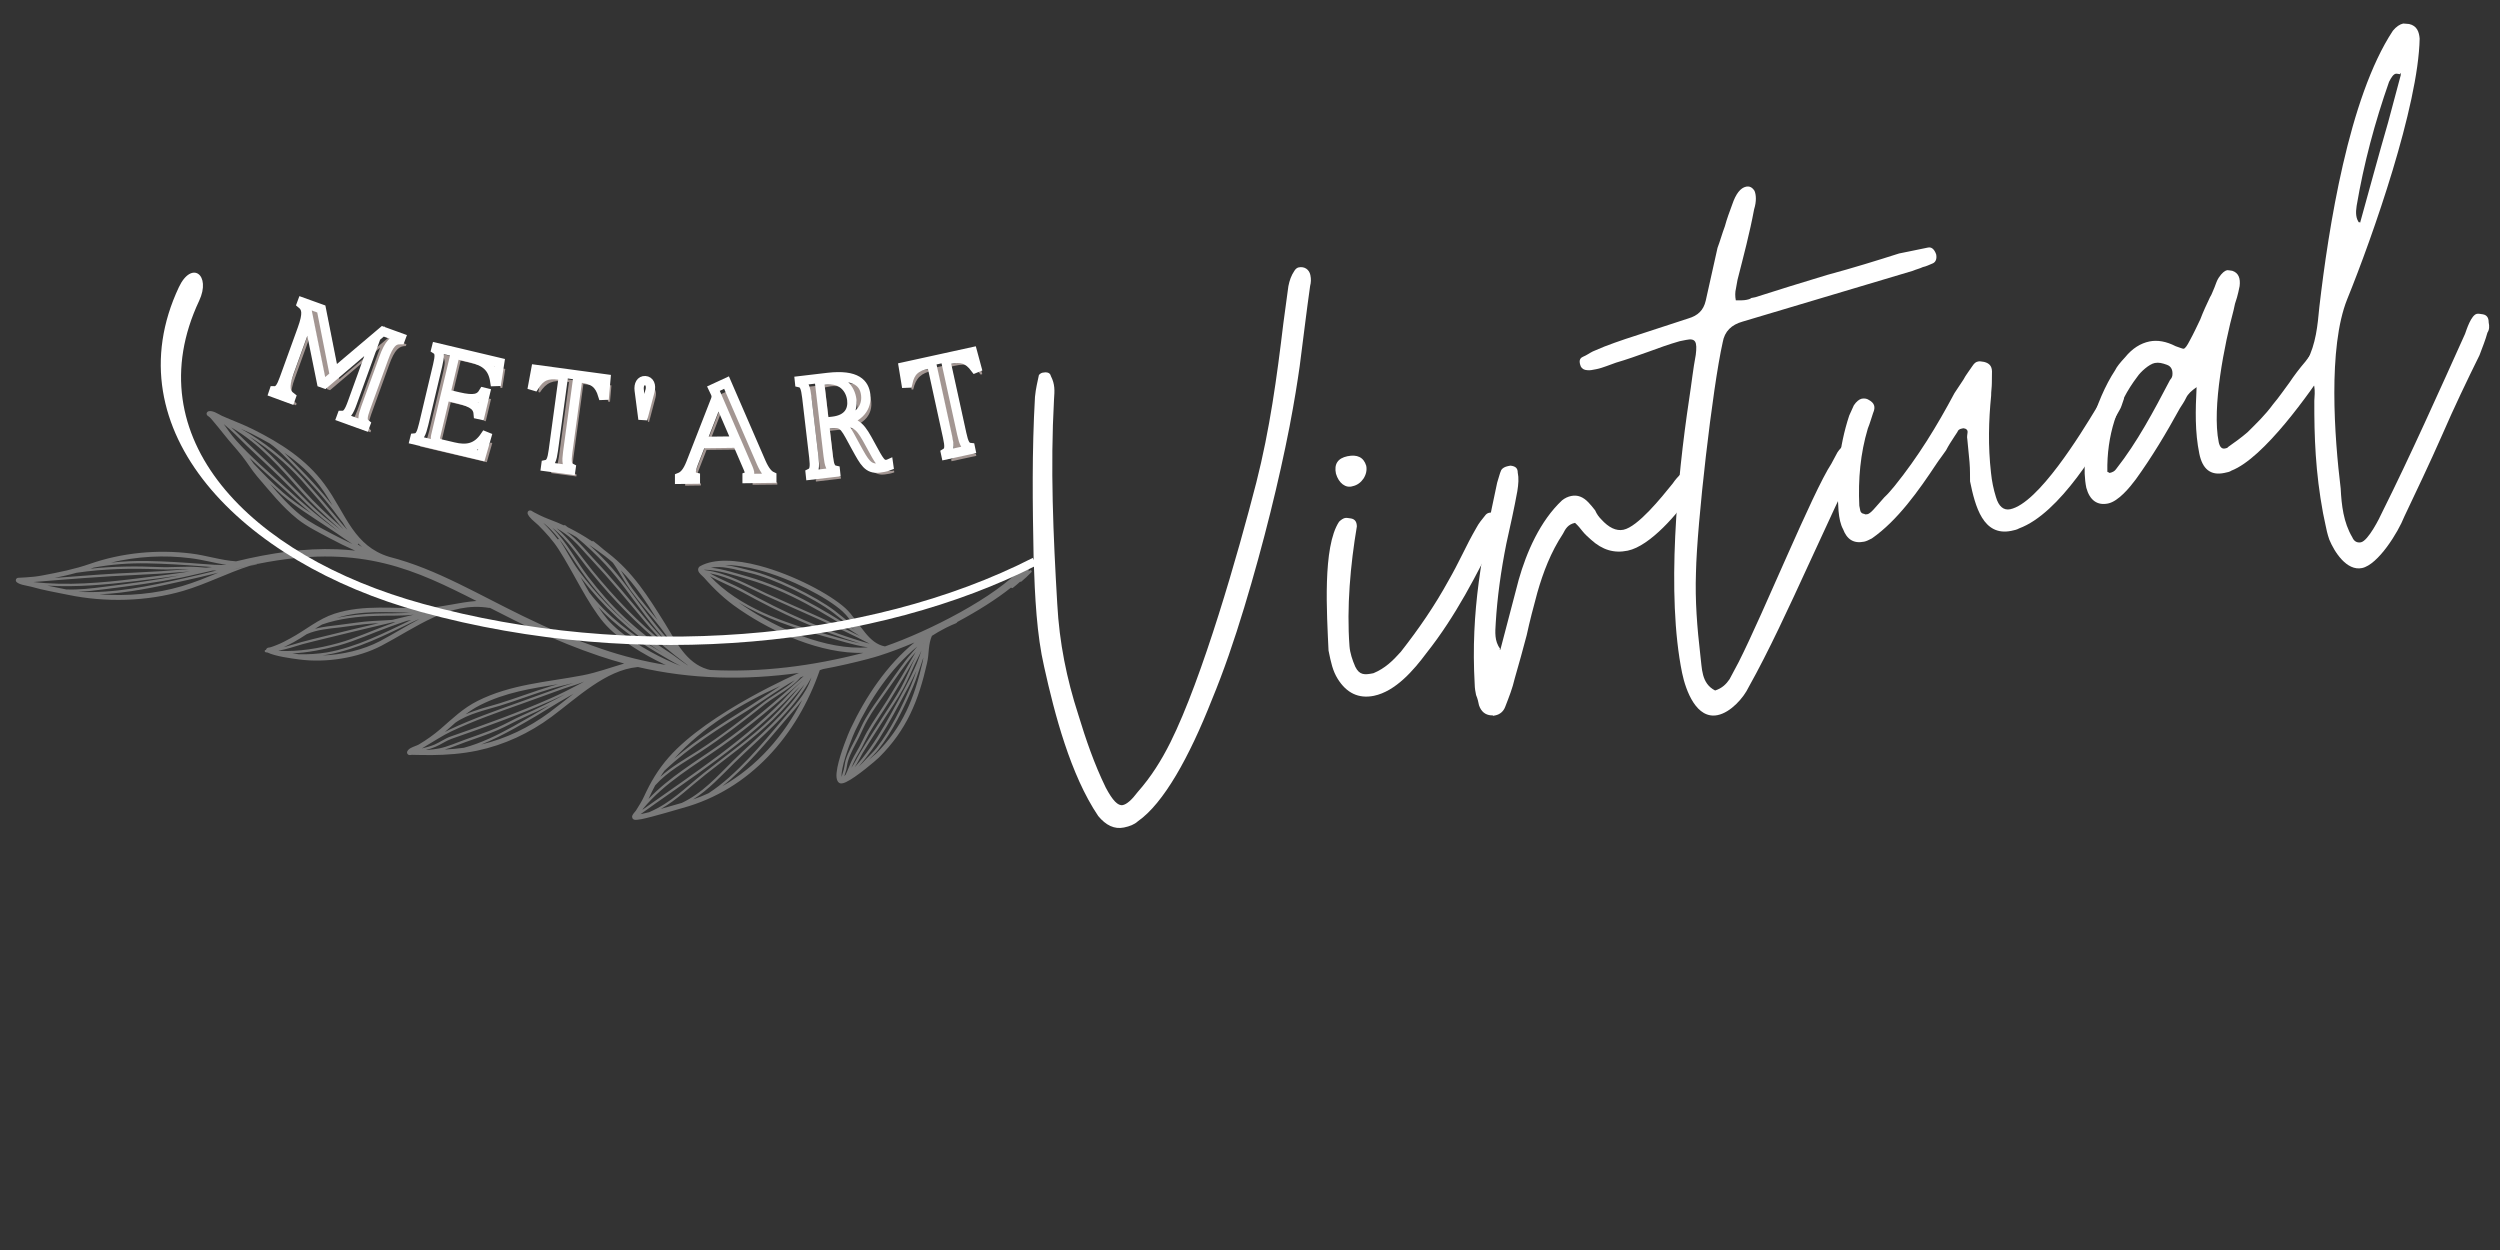 <svg xmlns="http://www.w3.org/2000/svg" xmlns:xlink="http://www.w3.org/1999/xlink" width="200" zoomAndPan="magnify" viewBox="0 0 150 75" height="100" preserveAspectRatio="xMidYMid meet" version="1.0"><rect x="0" y="0" width="150" height="75" fill="#333333" stroke="none"/><defs><filter x="0%" y="0%" width="100%" height="100%" id="8ea1ae0dc6"><feColorMatrix values="0 0 0 0 1 0 0 0 0 1 0 0 0 0 1 0 0 0 1 0" color-interpolation-filters="sRGB"/></filter><g/><mask id="6fd1171918"><g filter="url(#8ea1ae0dc6)"><rect x="-15" width="180" fill="#000000" y="-7.5" height="90" fill-opacity="0.349"/></g></mask><clipPath id="560bf022a6"><path d="M 0 5 L 62 5 L 62 31 L 0 31 Z M 0 5 " clip-rule="nonzero"/></clipPath><clipPath id="fb077b86aa"><path d="M 2.742 33.789 L 0.023 6.926 L 60.465 0.809 L 63.184 27.672 Z M 2.742 33.789 " clip-rule="nonzero"/></clipPath><clipPath id="156487d428"><path d="M 2.742 33.789 L 0.023 6.926 L 60.465 0.809 L 63.184 27.672 Z M 2.742 33.789 " clip-rule="nonzero"/></clipPath><clipPath id="067cfa3250"><rect x="0" width="64" y="0" height="35"/></clipPath><clipPath id="ed76332bef"><path d="M 9 16 L 62.199 16 L 62.199 39 L 9 39 Z M 9 16 " clip-rule="nonzero"/></clipPath></defs><g mask="url(#6fd1171918)"><g transform="matrix(1, 0, 0, 1, 0, 19)"><g clip-path="url(#067cfa3250)"><g clip-path="url(#560bf022a6)"><g clip-path="url(#fb077b86aa)"><g clip-path="url(#156487d428)"><path fill="#ffffff" d="M 15.453 14.82 C 15.438 14.852 15.406 14.871 15.367 14.879 C 15.246 14.906 15.121 14.926 15 14.945 C 13.645 15.379 12.367 16.047 11.004 16.449 C 8.82 17.094 6.309 17.152 4.09 16.691 C 3.348 16.539 2.605 16.414 1.871 16.203 C 1.754 16.172 1.543 16.137 1.359 16.09 C 1.207 16.051 1.074 15.996 1 15.926 C 0.949 15.883 0.953 15.84 0.949 15.809 C 0.949 15.762 0.969 15.73 1.008 15.699 C 1.023 15.688 1.047 15.672 1.086 15.668 C 1.109 15.668 1.145 15.668 1.168 15.664 C 1.305 15.656 1.438 15.648 1.574 15.641 C 1.902 15.625 2.238 15.586 2.562 15.523 C 3.508 15.344 4.484 15.152 5.395 14.832 C 7.324 14.16 9.441 13.961 11.469 14.211 C 12.402 14.328 13.262 14.621 14.16 14.68 L 14.168 14.68 C 15.188 14.43 16.223 14.23 17.27 14.094 C 18.254 13.973 19.242 13.918 20.238 13.957 C 20.598 13.969 20.953 14 21.312 14.039 C 20.781 13.805 20.266 13.555 19.773 13.289 C 19.129 12.941 18.43 12.609 17.855 12.148 C 16.914 11.395 16.203 10.484 15.426 9.582 C 15.098 9.195 14.836 8.754 14.523 8.359 C 14.18 7.922 13.789 7.512 13.445 7.07 C 13.234 6.797 13.012 6.539 12.793 6.273 C 12.727 6.191 12.664 6.117 12.59 6.043 C 12.559 6.016 12.492 5.977 12.461 5.949 C 12.43 5.918 12.41 5.887 12.402 5.867 C 12.387 5.82 12.395 5.781 12.418 5.746 C 12.438 5.719 12.469 5.684 12.531 5.672 C 12.633 5.648 12.762 5.68 12.898 5.734 C 13.051 5.801 13.219 5.902 13.32 5.953 C 13.941 6.227 14.582 6.461 15.188 6.762 C 16.82 7.578 18.363 8.555 19.465 10.051 C 20.129 10.941 20.562 11.906 21.141 12.727 C 21.664 13.465 22.301 14.086 23.34 14.406 C 24.805 14.781 26.141 15.352 27.508 16.016 C 29.965 17.207 32.52 18.723 36.129 19.945 C 37.398 20.379 38.676 20.691 39.953 20.898 C 39.914 20.883 39.875 20.863 39.836 20.848 C 38.66 20.297 37.078 19.359 36.23 18.363 C 35.234 17.184 34.383 15.297 33.523 13.969 C 33.176 13.43 32.758 12.973 32.309 12.52 C 32.211 12.422 32.047 12.297 31.91 12.164 C 31.801 12.062 31.715 11.949 31.668 11.848 C 31.641 11.777 31.66 11.734 31.672 11.703 C 31.695 11.66 31.734 11.629 31.805 11.625 C 31.828 11.625 31.859 11.633 31.895 11.648 C 31.934 11.672 32.004 11.727 32.047 11.742 C 32.16 11.801 32.27 11.859 32.383 11.914 C 32.723 12.082 33.082 12.203 33.43 12.348 C 33.566 12.402 33.703 12.465 33.832 12.523 C 33.859 12.504 33.895 12.5 33.922 12.523 C 33.969 12.562 34.016 12.594 34.062 12.633 C 34.574 12.887 35.051 13.164 35.523 13.48 C 35.551 13.461 35.586 13.457 35.613 13.48 C 35.828 13.645 36.043 13.812 36.242 13.992 C 36.316 14.051 36.398 14.113 36.477 14.176 C 37.988 15.34 38.898 16.809 39.891 18.398 C 40.234 18.949 40.551 19.547 40.953 20.062 C 41.34 20.555 41.801 20.961 42.445 21.156 C 42.504 21.172 42.562 21.188 42.617 21.199 C 45.676 21.355 48.75 20.965 51.801 20.172 C 49.266 20.246 46.387 18.941 44.434 17.609 C 44.391 17.582 44.352 17.555 44.309 17.523 C 43.527 16.992 42.859 16.363 42.238 15.652 C 42.195 15.609 42.113 15.539 42.043 15.465 C 41.984 15.402 41.926 15.336 41.906 15.273 C 41.883 15.215 41.879 15.164 41.895 15.113 C 41.91 15.062 41.941 15.008 42.012 14.969 C 42.855 14.5 44.18 14.578 45.566 14.945 C 47.613 15.488 49.793 16.648 50.723 17.492 C 51.152 17.883 51.5 18.469 51.906 18.957 C 52.234 19.359 52.602 19.695 53.098 19.785 C 55.742 18.871 59.773 16.812 61.352 15.023 C 61.43 14.934 61.562 14.926 61.652 15.004 C 61.727 15.066 61.746 15.164 61.711 15.25 C 61.723 15.258 61.723 15.273 61.73 15.285 C 61.746 15.266 61.762 15.254 61.773 15.234 C 61.805 15.207 61.848 15.207 61.879 15.23 C 61.91 15.262 61.906 15.305 61.883 15.332 C 61.695 15.535 61.492 15.715 61.281 15.895 C 61.262 15.91 61.23 15.914 61.207 15.902 C 61.066 16.027 60.922 16.156 60.773 16.27 C 60.746 16.297 60.695 16.289 60.676 16.258 C 60.676 16.254 60.672 16.254 60.668 16.25 C 59.785 16.957 58.637 17.676 57.441 18.316 C 57.426 18.352 57.398 18.379 57.359 18.395 C 57.172 18.473 56.988 18.551 56.812 18.641 C 56.766 18.668 56.715 18.688 56.668 18.715 C 56.41 18.848 56.16 18.992 55.914 19.152 C 55.809 19.391 55.762 19.656 55.734 19.922 C 55.707 20.215 55.688 20.512 55.621 20.793 C 55.113 23.031 54.41 24.789 52.742 26.445 C 52.551 26.633 51.352 27.652 50.766 27.922 C 50.637 27.984 50.523 28.012 50.453 28.004 C 50.387 28 50.34 27.973 50.305 27.934 C 50.242 27.867 50.207 27.77 50.191 27.633 C 50.176 27.484 50.199 27.281 50.242 27.051 C 50.406 26.207 50.906 24.996 51.031 24.73 C 51.949 22.789 53.207 20.902 54.879 19.539 L 54.871 19.547 C 54.488 19.711 54.102 19.867 53.711 20.012 C 53.391 20.129 53.062 20.246 52.738 20.348 C 52.633 20.383 52.527 20.414 52.414 20.445 C 52.363 20.461 52.309 20.473 52.25 20.488 C 52.188 20.508 52.125 20.523 52.059 20.543 C 51.859 20.594 51.656 20.648 51.461 20.695 C 50.996 20.809 50.531 20.914 50.062 21.012 C 49.832 21.055 49.602 21.102 49.379 21.145 C 49.316 21.168 49.25 21.191 49.184 21.211 C 49.184 21.223 49.18 21.23 49.176 21.242 C 47.836 25.105 45 28.379 40.953 29.48 C 40.719 29.543 39.215 30 38.496 30.148 C 38.281 30.191 38.133 30.199 38.07 30.184 C 37.992 30.164 37.953 30.121 37.938 30.066 C 37.922 30.027 37.918 29.977 37.945 29.922 C 37.965 29.883 37.996 29.828 38.039 29.777 C 38.082 29.723 38.137 29.668 38.16 29.629 C 38.324 29.355 38.5 29.102 38.629 28.816 C 39.039 27.918 39.477 27.18 40.129 26.434 C 42.52 23.719 47.941 21.375 47.941 21.375 C 44.711 21.824 41.473 21.766 38.27 21.02 C 38.262 21.023 38.262 21.023 38.258 21.023 C 37.293 21.113 36.395 21.574 35.543 22.148 C 34.676 22.734 33.859 23.438 33.102 24 C 31.766 24.992 30.258 25.695 28.629 26.039 C 27.723 26.227 26.812 26.297 25.883 26.305 C 25.605 26.305 25.336 26.301 25.055 26.297 C 24.941 26.297 24.828 26.293 24.711 26.289 C 24.707 26.289 24.629 26.301 24.594 26.305 C 24.551 26.305 24.523 26.297 24.5 26.281 C 24.465 26.262 24.441 26.234 24.434 26.203 C 24.418 26.172 24.414 26.129 24.438 26.078 C 24.469 26.016 24.535 25.945 24.633 25.887 C 24.789 25.801 25.027 25.73 25.125 25.672 C 25.57 25.41 26.027 25.086 26.422 24.746 C 27.152 24.113 27.773 23.5 28.648 23.059 C 30.656 22.051 32.789 21.934 34.957 21.52 C 35.812 21.355 36.617 21.055 37.453 20.812 C 36.949 20.676 36.449 20.523 35.949 20.355 C 33.336 19.473 31.27 18.434 29.398 17.473 C 29.383 17.473 29.359 17.477 29.344 17.473 C 28.145 17.277 27.051 17.574 26.008 18.047 C 24.941 18.531 23.926 19.199 22.906 19.734 C 21.465 20.492 19.539 20.781 17.941 20.566 C 17.457 20.504 16.508 20.375 16.055 20.152 C 16.016 20.145 15.98 20.141 15.945 20.137 C 15.906 20.129 15.879 20.094 15.883 20.055 C 15.887 20.016 15.922 19.992 15.961 19.992 C 15.965 19.961 15.984 19.93 16.012 19.902 C 16.027 19.887 16.051 19.871 16.094 19.859 C 16.133 19.852 16.207 19.848 16.246 19.832 C 16.355 19.801 16.461 19.754 16.566 19.715 C 16.879 19.598 17.164 19.441 17.457 19.281 C 18.344 18.801 19.098 18.137 20.074 17.82 C 21.855 17.25 23.633 17.535 25.453 17.48 C 26.516 17.449 27.535 17.133 28.59 17.059 C 28.148 16.836 27.711 16.613 27.281 16.406 C 23.629 14.629 20.203 13.555 13.812 15.215 Z M 55.395 19.617 C 55.395 19.617 55.402 19.625 55.402 19.625 C 55.406 19.613 55.402 19.605 55.41 19.594 Z M 52.117 26.598 C 52.328 26.422 52.492 26.273 52.559 26.219 C 54.18 24.605 54.859 22.891 55.359 20.711 C 55.379 20.629 55.391 20.543 55.402 20.453 C 55.363 20.586 55.316 20.723 55.27 20.852 C 55.113 21.312 54.969 21.77 54.777 22.219 C 54.223 23.508 53.574 24.852 52.707 25.965 C 52.527 26.195 52.316 26.395 52.117 26.598 Z M 51.273 27.043 C 51.605 26.688 51.902 26.301 52.18 25.91 C 52.828 25 53.355 24.027 53.887 23.043 C 54.395 22.094 54.969 21.078 55.289 20.023 C 55.168 20.32 55 20.609 54.871 20.891 C 54.648 21.375 54.441 21.863 54.184 22.332 C 53.848 22.941 53.445 23.527 53.074 24.109 C 52.633 24.812 52.168 25.504 51.742 26.215 C 51.59 26.484 51.449 26.781 51.273 27.043 Z M 55.043 19.785 C 53.426 21.121 52.211 22.949 51.312 24.844 C 51.191 25.098 50.707 26.277 50.547 27.094 C 50.504 27.289 50.484 27.465 50.5 27.594 C 50.5 27.605 50.5 27.613 50.5 27.625 C 50.527 27.465 50.594 27.312 50.633 27.152 C 50.676 26.973 50.688 26.781 50.742 26.602 C 50.891 26.109 51.176 25.648 51.402 25.188 C 51.578 24.832 51.727 24.465 51.922 24.125 C 52.25 23.551 52.648 23.016 53.027 22.473 C 53.449 21.871 53.863 21.258 54.309 20.668 C 54.543 20.359 54.801 20.082 55.043 19.785 Z M 50.66 27.57 C 50.688 27.543 50.719 27.504 50.742 27.477 C 50.879 27.195 50.977 26.898 51.113 26.621 C 51.246 26.34 51.418 26.078 51.562 25.805 C 51.723 25.504 51.859 25.195 52.027 24.898 C 52.398 24.254 52.836 23.641 53.23 23.012 C 53.82 22.062 54.391 21.094 54.945 20.121 C 54.77 20.328 54.59 20.535 54.426 20.754 C 53.984 21.34 53.574 21.949 53.148 22.551 C 52.773 23.09 52.375 23.617 52.055 24.191 C 51.859 24.531 51.711 24.898 51.539 25.246 C 51.312 25.699 51.035 26.156 50.887 26.641 C 50.832 26.816 50.82 27 50.777 27.18 C 50.746 27.312 50.695 27.441 50.66 27.57 Z M 51.074 27.078 C 51.281 26.793 51.438 26.445 51.621 26.141 C 52.047 25.43 52.512 24.738 52.953 24.035 C 53.324 23.449 53.727 22.875 54.059 22.266 C 54.309 21.801 54.516 21.316 54.734 20.836 C 54.801 20.688 54.879 20.543 54.949 20.395 C 54.434 21.305 53.898 22.207 53.352 23.09 C 52.965 23.719 52.531 24.328 52.16 24.98 C 51.992 25.273 51.855 25.578 51.695 25.879 C 51.551 26.148 51.379 26.406 51.25 26.688 C 51.188 26.812 51.129 26.949 51.074 27.078 Z M 51.5 27.016 C 51.656 26.867 51.809 26.719 51.949 26.562 C 52.168 26.332 52.402 26.121 52.594 25.875 C 53.449 24.773 54.094 23.438 54.645 22.16 C 54.777 21.852 54.887 21.535 54.996 21.223 C 54.699 21.875 54.348 22.512 54.023 23.113 C 53.492 24.102 52.953 25.078 52.305 25.996 C 52.055 26.344 51.789 26.691 51.5 27.016 Z M 42.586 15.395 C 43.23 15.773 43.977 16.047 44.609 16.398 C 47.008 17.73 49.535 18.883 52.184 19.625 C 50.172 18.574 48.039 17.695 45.977 16.754 C 44.844 16.234 43.801 15.629 42.586 15.395 Z M 44.301 17.129 C 44.359 17.172 44.426 17.219 44.488 17.262 C 44.531 17.289 44.57 17.32 44.613 17.348 C 46.59 18.699 49.543 20.027 52.082 19.844 C 51.176 19.703 50.301 19.406 49.41 19.168 C 47.703 18.695 45.863 18.098 44.301 17.129 Z M 42.25 15.18 C 42.262 15.188 42.266 15.195 42.277 15.203 C 43.652 15.383 44.785 16.055 46.035 16.629 C 47.879 17.473 49.781 18.262 51.602 19.172 C 49.504 17.809 47.27 16.449 44.871 15.758 C 44.008 15.5 43.156 15.207 42.25 15.18 Z M 42.594 15.566 C 44.355 17.445 47.035 18.367 49.453 19.023 C 50.18 19.219 50.895 19.457 51.629 19.613 C 49.152 18.867 46.789 17.773 44.535 16.527 C 43.922 16.188 43.215 15.922 42.594 15.566 Z M 43.496 14.902 C 44.016 14.961 44.555 15.117 45.008 15.227 C 46.387 15.535 48.941 16.77 50.098 17.656 C 50.516 17.98 50.918 18.316 51.332 18.637 C 51.082 18.289 50.832 17.938 50.547 17.68 C 49.637 16.859 47.5 15.727 45.504 15.195 C 44.797 15.012 44.105 14.898 43.496 14.902 Z M 42.652 15.062 C 43.422 15.148 44.164 15.398 44.918 15.613 C 47.18 16.27 49.305 17.508 51.297 18.797 C 50.863 18.461 50.449 18.113 50.012 17.777 C 48.871 16.898 46.348 15.68 44.98 15.375 C 44.582 15.285 44.129 15.152 43.672 15.078 C 43.32 15.016 42.969 14.996 42.652 15.062 Z M 48.805 21.441 C 48.805 21.441 48.809 21.441 48.809 21.441 L 48.812 21.422 Z M 41.582 28.969 C 41.898 28.859 42.199 28.738 42.504 28.598 C 44.18 27.523 45.805 25.539 46.93 24.207 C 47.633 23.367 48.348 22.691 48.688 21.641 C 47.594 23.699 45.723 25.148 44.086 26.75 C 43.27 27.559 42.52 28.379 41.582 28.969 Z M 39.652 29.535 C 40.23 29.375 40.773 29.211 40.902 29.176 L 40.906 29.176 C 42.133 28.598 43.008 27.609 43.98 26.648 C 45.477 25.18 47.168 23.848 48.277 22.059 C 47.672 22.785 47.055 23.52 46.383 24.176 C 45.133 25.387 43.695 26.395 42.328 27.477 C 41.34 28.258 40.625 28.984 39.652 29.535 Z M 38.914 28.934 C 40.152 27.633 41.746 26.699 43.211 25.664 C 44.988 24.41 46.613 23.02 48.223 21.566 C 48.16 21.586 48.098 21.617 48.031 21.645 C 47.883 21.82 47.699 21.992 47.492 22.152 C 46.957 22.57 46.293 22.938 45.902 23.246 C 44.625 24.262 43.359 25.246 41.996 26.137 C 41.027 26.766 40.066 27.277 39.312 28.121 C 39.176 28.375 39.047 28.637 38.922 28.91 C 38.918 28.922 38.918 28.93 38.914 28.934 Z M 38.543 29.59 C 41.656 27.371 44.867 25.309 47.473 22.492 C 47.699 22.246 47.949 22.027 48.188 21.797 C 46.617 23.207 45.027 24.555 43.297 25.785 C 41.656 26.941 39.871 27.965 38.586 29.52 C 38.57 29.543 38.559 29.566 38.543 29.59 Z M 43.34 28.172 C 45.418 26.988 47.039 25.145 48.133 22.996 C 47.809 23.441 47.426 23.848 47.043 24.305 C 46.078 25.441 44.758 27.051 43.34 28.172 Z M 38.43 29.852 C 38.523 29.828 38.637 29.809 38.762 29.777 C 38.828 29.762 38.891 29.75 38.953 29.73 C 40.273 29.16 41.059 28.309 42.242 27.371 C 43.602 26.297 45.035 25.289 46.285 24.082 C 46.891 23.496 47.445 22.844 47.992 22.191 C 47.855 22.324 47.715 22.457 47.582 22.602 C 44.824 25.57 41.391 27.707 38.113 30.078 Z M 39.617 27.613 C 40.305 26.988 41.109 26.543 41.926 26.016 C 43.289 25.129 44.551 24.145 45.82 23.137 C 46.211 22.824 46.879 22.461 47.41 22.043 C 47.508 21.969 47.598 21.895 47.684 21.816 C 46.75 22.344 45.883 22.973 44.984 23.547 C 43.188 24.676 41.406 25.781 39.871 27.238 C 39.781 27.359 39.695 27.488 39.617 27.613 Z M 40.449 26.523 C 41.824 25.348 43.355 24.398 44.895 23.422 C 45.539 23.008 46.168 22.57 46.82 22.156 C 44.445 23.227 42.145 24.633 40.449 26.523 Z M 33.141 12.664 C 33.996 13.52 34.555 14.633 35.281 15.59 C 36.625 17.371 38.258 18.922 40.137 20.133 C 40.5 20.363 40.852 20.656 41.223 20.895 C 41.246 20.906 41.262 20.918 41.285 20.926 C 41.227 20.883 41.172 20.84 41.113 20.797 C 40.684 20.477 40.273 20.141 39.859 19.801 C 38.223 18.461 36.789 16.98 35.453 15.336 C 34.73 14.453 34.062 13.379 33.141 12.664 Z M 35.895 17.418 C 36.074 17.688 36.266 17.938 36.449 18.164 C 37.273 19.125 38.805 20.039 39.953 20.574 C 40.238 20.707 40.535 20.84 40.848 20.961 C 40.344 20.715 39.863 20.414 39.387 20.137 C 38.156 19.406 36.902 18.504 35.895 17.418 Z M 35.344 13.688 C 35.727 14.031 36.098 14.398 36.445 14.773 C 37.316 15.711 38.055 16.812 38.828 17.832 C 39.312 18.465 39.801 19.078 40.348 19.66 C 40.121 19.332 39.898 19 39.652 18.684 C 39.059 17.922 38.406 17.199 37.836 16.418 C 37.449 15.887 37.16 15.293 36.77 14.758 C 36.621 14.625 36.473 14.5 36.309 14.375 C 35.988 14.133 35.664 13.898 35.344 13.688 Z M 33.996 12.906 C 34.156 13.02 34.309 13.141 34.441 13.27 C 34.852 13.645 35.211 14.086 35.59 14.492 C 36.723 15.695 37.77 16.961 38.82 18.238 C 39.234 18.738 39.668 19.203 40.129 19.652 C 39.625 19.094 39.164 18.523 38.707 17.922 C 37.934 16.906 37.199 15.816 36.332 14.879 C 35.785 14.293 35.199 13.738 34.578 13.223 C 34.395 13.109 34.199 13.004 33.996 12.906 Z M 33.398 12.691 C 34.238 13.41 34.879 14.41 35.555 15.242 C 36.887 16.875 38.309 18.355 39.945 19.684 C 39.992 19.723 40.039 19.762 40.082 19.801 C 39.602 19.336 39.145 18.852 38.711 18.324 C 37.656 17.055 36.613 15.789 35.484 14.582 C 35.105 14.184 34.75 13.742 34.344 13.371 C 34.074 13.125 33.746 12.895 33.398 12.691 Z M 34.828 15.621 C 35 15.93 35.172 16.242 35.352 16.543 C 36.43 17.969 37.961 19.117 39.457 20 C 39.559 20.062 39.656 20.121 39.762 20.188 C 39.703 20.148 39.652 20.117 39.598 20.078 C 37.793 18.91 36.145 17.344 34.828 15.621 Z M 37.246 15.215 C 37.48 15.59 37.691 15.977 37.953 16.336 C 38.422 16.988 38.957 17.594 39.461 18.215 C 38.777 17.129 38.121 16.105 37.246 15.215 Z M 32.598 12.375 C 32.91 12.691 33.203 13.016 33.465 13.363 C 33.465 13.363 33.473 13.355 33.473 13.355 C 33.508 13.336 33.551 13.344 33.57 13.379 C 33.973 14 34.289 14.656 34.73 15.25 C 35.727 16.609 36.945 17.879 38.281 18.949 C 37.117 17.98 36.07 16.879 35.16 15.668 C 34.355 14.605 33.754 13.344 32.719 12.465 C 32.684 12.438 32.641 12.41 32.598 12.375 Z M 25.312 25.906 C 25.566 25.848 25.82 25.777 26.062 25.68 C 26.398 25.535 26.691 25.312 27.039 25.191 C 29.07 24.484 31.113 23.754 33.074 22.883 C 33.668 22.621 34.242 22.324 34.816 22.023 C 34.895 21.98 34.977 21.934 35.055 21.891 C 34.66 22.07 34.227 22.172 33.824 22.316 C 32.969 22.621 32.125 22.941 31.266 23.242 C 29.855 23.742 28.418 24.246 27.062 24.891 C 26.539 25.137 26.039 25.48 25.535 25.77 C 25.453 25.82 25.383 25.863 25.312 25.906 Z M 26.691 24.922 C 26.793 24.867 26.895 24.812 26.996 24.766 C 28.359 24.125 29.797 23.621 31.215 23.113 C 32.07 22.809 32.914 22.492 33.773 22.188 C 33.977 22.113 34.195 22.051 34.406 21.98 C 33.98 22.086 33.555 22.176 33.137 22.301 C 32.086 22.613 31.059 23.016 30.008 23.34 C 29.137 23.605 28.09 23.824 27.32 24.363 C 27.109 24.547 26.906 24.73 26.691 24.922 Z M 28.867 25.672 C 30.355 25.32 31.73 24.66 32.961 23.75 C 33.426 23.402 33.906 23.016 34.406 22.629 C 34.117 22.793 33.828 22.957 33.547 23.125 C 32.656 23.676 31.762 24.211 30.84 24.719 C 30.195 25.074 29.543 25.406 28.867 25.672 Z M 25.566 25.996 L 25.652 25.996 C 25.883 25.98 26.121 25.949 26.352 25.906 C 26.883 25.797 27.355 25.574 27.859 25.395 C 28.504 25.156 29.172 24.945 29.805 24.672 C 30.336 24.438 30.836 24.148 31.367 23.91 C 32.238 23.523 33.086 23.102 33.918 22.648 C 33.656 22.777 33.398 22.898 33.133 23.016 C 31.164 23.887 29.117 24.621 27.086 25.332 C 26.746 25.453 26.453 25.676 26.117 25.812 C 25.934 25.891 25.746 25.949 25.555 25.996 Z M 27.93 23.863 C 28.586 23.574 29.316 23.398 29.961 23.203 C 31.012 22.879 32.039 22.477 33.09 22.164 C 33.223 22.125 33.355 22.09 33.492 22.051 C 31.891 22.301 30.32 22.547 28.82 23.301 C 28.492 23.465 28.203 23.656 27.93 23.863 Z M 26.684 25.973 C 27.066 25.953 27.449 25.918 27.832 25.867 C 28.863 25.59 29.824 25.117 30.773 24.594 C 31.531 24.176 32.266 23.742 33.004 23.297 C 32.484 23.559 31.961 23.809 31.426 24.047 C 30.898 24.285 30.395 24.574 29.863 24.805 C 29.227 25.082 28.562 25.297 27.914 25.531 C 27.496 25.68 27.102 25.855 26.684 25.973 Z M 19.344 20.328 C 20.543 20.289 21.797 19.992 22.805 19.465 C 23.582 19.055 24.359 18.566 25.16 18.145 C 25.035 18.191 24.914 18.242 24.801 18.297 C 23.168 19.074 21.438 19.969 19.637 20.281 C 19.539 20.297 19.438 20.312 19.344 20.328 Z M 18.898 18.727 C 19.375 18.602 19.875 18.555 20.375 18.492 C 21.043 18.414 21.715 18.293 22.387 18.258 C 22.762 18.234 23.145 18.223 23.523 18.195 C 23.961 18.094 24.402 17.988 24.836 17.879 C 24.832 17.879 24.82 17.883 24.812 17.883 C 24.066 17.965 23.32 17.926 22.574 17.953 C 21.484 17.984 20.352 18.109 19.316 18.473 C 19.176 18.555 19.035 18.641 18.898 18.727 Z M 20.207 18.078 C 20.984 17.906 21.785 17.836 22.566 17.812 C 23.254 17.789 23.941 17.816 24.629 17.758 C 23.141 17.738 21.676 17.609 20.207 18.078 Z M 17.539 20.203 C 17.688 20.227 17.82 20.242 17.941 20.258 C 18.5 20.266 19.051 20.238 19.617 20.145 C 21.383 19.836 23.07 18.969 24.672 18.199 C 24.586 18.219 24.5 18.234 24.41 18.25 C 24.062 18.363 23.719 18.492 23.371 18.613 C 22.355 18.977 21.363 19.441 20.32 19.73 C 19.414 19.973 18.477 20.16 17.539 20.203 Z M 16.719 20.047 L 16.734 20.051 C 17.926 20.113 19.133 19.906 20.281 19.59 C 21.316 19.305 22.305 18.84 23.316 18.477 C 23.453 18.43 23.59 18.379 23.727 18.328 C 23.668 18.336 23.609 18.34 23.551 18.34 C 22.172 18.668 20.797 18.988 19.426 19.332 C 19.004 19.441 18.57 19.535 18.148 19.652 C 17.676 19.793 17.199 19.953 16.707 20.043 Z M 17.023 19.832 C 17.391 19.738 17.746 19.621 18.105 19.52 C 18.531 19.398 18.961 19.305 19.391 19.195 C 20.5 18.914 21.617 18.656 22.727 18.391 C 22.613 18.398 22.504 18.402 22.391 18.41 C 21.727 18.445 21.051 18.566 20.387 18.645 C 19.707 18.723 19.016 18.777 18.402 19.051 C 18.148 19.219 17.891 19.379 17.625 19.527 C 17.426 19.629 17.23 19.734 17.023 19.832 Z M 21.465 13.656 C 21.477 13.664 21.48 13.668 21.492 13.68 C 21.551 13.715 21.617 13.754 21.672 13.789 C 21.68 13.797 21.688 13.801 21.691 13.805 C 21.703 13.809 21.715 13.812 21.719 13.82 C 21.641 13.75 21.57 13.684 21.496 13.609 C 21.492 13.617 21.488 13.629 21.484 13.641 C 21.48 13.648 21.477 13.652 21.465 13.656 Z M 16.191 10.023 C 16.762 10.699 17.34 11.348 18.039 11.914 C 18.602 12.359 19.281 12.688 19.91 13.027 C 20.312 13.238 20.73 13.445 21.152 13.645 L 21.129 13.629 C 20.816 13.426 20.512 13.215 20.207 13 C 20.008 12.871 19.809 12.73 19.609 12.602 C 18.664 11.969 17.742 11.41 16.883 10.664 C 16.656 10.457 16.422 10.242 16.191 10.023 Z M 14.434 6.719 C 15.848 7.488 17.102 8.52 18.188 9.719 C 18.855 10.465 19.516 11.238 20.16 12.008 C 20.379 12.273 20.602 12.543 20.844 12.789 C 20.746 12.652 20.656 12.512 20.57 12.367 C 20.473 12.238 20.371 12.105 20.27 11.977 C 19.508 10.93 18.637 9.961 17.727 9.043 C 17.234 8.551 16.762 8.008 16.188 7.609 C 15.82 7.398 15.438 7.199 15.059 7.004 C 14.848 6.906 14.645 6.812 14.434 6.719 Z M 14.965 7.195 C 16.191 8.125 17.219 9.305 18.258 10.469 C 18.883 11.176 19.598 11.832 20.301 12.465 C 20.406 12.562 20.508 12.66 20.617 12.766 C 20.422 12.551 20.234 12.324 20.051 12.102 C 19.41 11.328 18.75 10.555 18.082 9.809 C 17.164 8.801 16.121 7.91 14.965 7.195 Z M 13.871 6.641 C 14.223 6.957 14.551 7.293 14.895 7.621 C 15.785 8.477 16.688 9.301 17.547 10.184 C 18.145 10.789 18.754 11.414 19.402 11.961 C 19.75 12.25 20.098 12.527 20.449 12.812 C 20.363 12.734 20.281 12.656 20.195 12.578 C 19.496 11.941 18.777 11.285 18.141 10.57 C 16.852 9.105 15.562 7.613 13.871 6.641 Z M 13.422 6.441 C 13.656 6.77 13.883 7.105 14.156 7.414 C 15.062 8.43 16.105 9.312 17.105 10.23 C 18.113 11.156 19.172 12.07 20.293 12.871 L 20.312 12.887 C 19.977 12.617 19.641 12.344 19.305 12.066 C 18.652 11.516 18.039 10.887 17.438 10.281 C 16.578 9.398 15.676 8.578 14.785 7.727 C 14.344 7.293 13.906 6.836 13.422 6.441 Z M 17.062 8.168 C 17.32 8.422 17.57 8.691 17.824 8.945 C 18.57 9.699 19.293 10.488 19.949 11.324 C 19.73 10.949 19.496 10.574 19.227 10.211 C 18.621 9.387 17.879 8.73 17.062 8.168 Z M 14.969 8.465 C 15.051 8.582 15.133 8.699 15.215 8.816 C 15.773 9.41 16.383 10.031 16.98 10.551 C 17.523 11.023 18.098 11.418 18.68 11.805 C 18.109 11.332 17.555 10.836 17.008 10.332 C 16.332 9.711 15.633 9.105 14.969 8.465 Z M 6.652 14.758 C 7.375 14.68 8.105 14.648 8.836 14.66 C 9.945 14.68 11.027 14.75 12.141 14.836 C 12.621 14.875 13.105 14.914 13.59 14.895 C 12.883 14.785 12.176 14.582 11.426 14.492 C 9.855 14.293 8.215 14.379 6.652 14.758 Z M 5.965 16.66 C 7.633 16.785 9.363 16.633 10.922 16.168 C 11.668 15.949 12.383 15.652 13.102 15.359 C 12.414 15.535 11.723 15.691 11.031 15.848 C 9.34 16.227 7.672 16.586 5.965 16.66 Z M 4.703 16.508 C 4.707 16.504 4.715 16.512 4.719 16.512 C 6.863 16.613 8.91 16.172 11 15.707 C 11.664 15.559 12.324 15.402 12.988 15.234 C 12.91 15.234 12.836 15.234 12.766 15.23 C 12.141 15.363 11.516 15.527 10.898 15.652 C 9.383 15.953 7.855 16.156 6.32 16.348 C 5.734 16.422 5.219 16.488 4.703 16.508 Z M 5.43 15.121 C 6.801 14.977 8.188 14.961 9.547 15.023 C 10.285 15.059 11.098 14.969 11.84 15.02 C 12.02 15.035 12.195 15.047 12.367 15.062 C 12.484 15.051 12.602 15.039 12.723 15.023 C 12.523 15.008 12.332 14.996 12.133 14.977 C 11.02 14.891 9.938 14.82 8.836 14.801 C 7.75 14.781 6.68 14.859 5.613 15.059 C 5.57 15.074 5.531 15.082 5.496 15.098 C 5.477 15.105 5.449 15.113 5.43 15.121 Z M 2.004 15.922 C 4.031 16.156 6.117 15.969 8.121 15.723 C 9.227 15.586 10.312 15.461 11.402 15.285 C 11.34 15.293 11.277 15.293 11.215 15.301 C 10.199 15.387 9.199 15.453 8.184 15.496 C 6.332 15.57 3.871 15.77 2.004 15.922 Z M 3.27 15.676 C 4.895 15.547 6.727 15.41 8.18 15.352 C 9.191 15.309 10.191 15.242 11.199 15.156 C 11.242 15.148 11.285 15.145 11.328 15.141 C 10.734 15.141 10.109 15.188 9.535 15.16 C 7.906 15.086 6.223 15.125 4.586 15.367 C 4.16 15.488 3.711 15.586 3.27 15.676 Z M 2.836 16.137 C 3.215 16.219 3.594 16.289 3.973 16.367 C 4.75 16.395 5.449 16.312 6.293 16.203 C 7.797 16.016 9.297 15.82 10.781 15.527 C 9.902 15.656 9.023 15.758 8.137 15.867 C 6.406 16.074 4.602 16.246 2.836 16.137 Z M 2.836 16.137 " fill-opacity="1" fill-rule="evenodd"/></g></g></g></g></g></g><g clip-path="url(#ed76332bef)"><path fill="#ffffff" d="M 10.734 17.227 C 11.504 15.598 12.68 16.488 11.949 18.047 C 8.113 26.203 14.871 33.336 25.387 36.234 C 37.754 39.637 52.039 38.547 61.969 33.473 L 62.199 33.918 C 52.773 38.734 38.48 40.355 25.254 36.715 C 14.406 33.73 6.699 25.793 10.734 17.227 Z M 10.734 17.227 " fill-opacity="1" fill-rule="nonzero"/></g><g fill="#ffffff" fill-opacity="1"><g transform="translate(64.142, 47.305)"><g><path d="M 3.301 2.344 C 3.637 2.273 3.918 2.168 4.129 1.973 C 5.672 0.902 7.215 -1.879 8.574 -5.328 C 9.281 -7.035 9.91 -8.875 10.512 -10.859 C 11.684 -14.727 12.613 -18.539 13.227 -21.688 C 13.52 -23.207 13.715 -24.453 13.84 -25.336 C 14.055 -26.988 14.238 -28.539 14.465 -30.145 C 14.52 -30.355 14.531 -30.559 14.48 -30.801 C 14.41 -31.141 14.121 -31.332 13.781 -31.262 C 13.684 -31.242 13.598 -31.176 13.523 -31.059 C 13.328 -30.766 13.234 -30.496 13.16 -30.129 L 12.859 -27.902 C 12.469 -24.652 12.047 -21.543 11.238 -18.359 C 10.148 -14.109 8.008 -6.621 6.078 -2.754 C 5.543 -1.688 4.938 -0.711 4.121 0.215 C 3.766 0.688 3.465 0.949 3.227 1 C 2.934 1.059 2.613 0.723 2.203 -0.051 C 1.512 -1.469 1.012 -2.926 0.551 -4.441 C -0.137 -6.566 -0.582 -8.738 -0.707 -11.078 C -0.949 -15.207 -1.125 -19.25 -0.902 -23.324 C -0.863 -23.883 -0.836 -24.242 -1.09 -24.742 C -1.141 -24.984 -1.391 -24.984 -1.586 -24.945 C -1.684 -24.926 -1.77 -24.855 -1.809 -24.797 C -1.883 -24.43 -1.996 -24.004 -2.043 -23.492 C -2.23 -20.23 -2.188 -17.07 -2.125 -13.809 C -2.047 -11.461 -1.938 -9.219 -1.492 -7.293 C -0.863 -4.453 0.082 -0.824 1.75 1.656 C 2.215 2.215 2.719 2.465 3.301 2.344 Z M 3.301 2.344 "/></g></g></g><g fill="#ffffff" fill-opacity="1"><g transform="translate(80.712, 43.912)"><g><path d="M 1.723 -2.164 C 3.027 -2.434 4.121 -3.715 4.871 -4.723 C 6.633 -6.945 7.887 -9.418 9.133 -11.938 C 9.246 -12.113 9.316 -12.277 9.312 -12.527 C 9.312 -12.781 9.223 -12.965 9 -13.07 C 8.887 -13.145 8.777 -13.176 8.633 -13.145 C 8.535 -13.125 8.449 -13.055 8.41 -13 C 8.211 -12.754 8.008 -12.512 7.863 -12.23 C 7.566 -11.719 7.277 -11.156 7.031 -10.652 C 6.781 -10.148 6.492 -9.586 6.195 -9.07 C 5.352 -7.539 4.422 -6.191 3.344 -4.812 C 2.852 -4.258 2.391 -3.812 1.695 -3.52 C 1.164 -3.41 0.863 -3.398 0.609 -3.898 C 0.426 -4.316 0.289 -4.738 0.258 -5.137 C 0.082 -7.465 0.312 -10.031 0.699 -12.324 C 0.695 -12.574 0.609 -12.758 0.348 -12.805 C 0.191 -12.824 0.086 -12.852 -0.012 -12.832 C -0.109 -12.812 -0.242 -12.734 -0.367 -12.609 C -1.367 -11.098 -1.098 -7.074 -1 -4.879 C -0.852 -4.156 -0.754 -3.672 -0.449 -3.18 C 0.078 -2.332 0.805 -1.977 1.723 -2.164 Z M 0.453 -14.742 C 0.984 -14.852 1.371 -15.434 1.262 -15.965 C 1.105 -16.484 0.715 -16.656 0.137 -16.539 C -0.445 -16.418 -0.676 -16.07 -0.555 -15.492 C -0.387 -14.922 0.027 -14.602 0.453 -14.742 Z M 0.453 -14.742 "/></g></g></g><g fill="#ffffff" fill-opacity="1"><g transform="translate(89.697, 42.071)"><g><path d="M 0.023 0.852 C 0.312 0.793 0.523 0.598 0.621 0.324 C 0.852 -0.273 1.051 -0.77 1.184 -1.352 C 1.449 -2.262 1.68 -3.113 1.906 -3.965 C 2.086 -4.805 2.312 -5.66 2.543 -6.512 C 2.895 -7.742 3.352 -8.941 4.082 -10.047 C 4.227 -10.328 4.371 -10.609 4.805 -10.699 C 4.988 -10.535 5.125 -10.363 5.262 -10.188 C 5.398 -10.016 5.582 -9.852 5.766 -9.688 C 6.449 -9.07 7.145 -8.863 7.965 -9.031 C 9.32 -9.309 11.02 -11.316 11.75 -12.422 C 11.867 -12.598 11.973 -12.82 12.059 -13.141 C 12.113 -13.355 12.027 -13.535 11.793 -13.691 C 11.629 -13.758 11.523 -13.785 11.379 -13.758 C 11.281 -13.738 11.23 -13.727 11.195 -13.668 C 10.98 -13.473 10.82 -13.289 10.664 -13.059 C 9.98 -12.211 8.578 -10.465 7.707 -10.285 C 7.273 -10.199 6.828 -10.41 6.371 -10.918 C 6.246 -11.043 6.109 -11.219 6.012 -11.449 C 5.875 -11.621 5.738 -11.797 5.613 -11.922 C 5.293 -12.258 4.961 -12.391 4.574 -12.312 C 4.383 -12.273 4.199 -12.188 4.027 -12.051 C 2.715 -10.824 1.895 -8.945 1.426 -7.289 L 0.324 -3.086 L 0.266 -3.125 L 0.312 -3.137 C -0.035 -3.617 0.012 -4.129 0.047 -4.691 C 0.137 -6.219 0.359 -7.824 0.684 -9.453 C 0.918 -10.508 1.156 -11.562 1.344 -12.609 C 1.41 -13.023 1.438 -13.383 1.367 -13.719 C 1.367 -13.973 1.242 -14.098 0.93 -14.133 L 0.785 -14.105 C 0.594 -14.066 0.457 -13.988 0.379 -13.871 C 0.277 -13.648 0.227 -13.387 0.133 -13.113 C -0.766 -8.902 -1.465 -5.438 -1.215 -1.012 C -1.211 -0.758 -1.172 -0.566 -1.133 -0.371 C -1.035 -0.141 -0.996 0.055 -0.957 0.246 C -0.828 0.621 -0.586 0.824 -0.227 0.852 C -0.18 0.844 -0.133 0.832 -0.121 0.879 C -0.074 0.871 -0.023 0.859 0.023 0.852 Z M 0.023 0.852 "/></g></g></g><g fill="#ffffff" fill-opacity="1"><g transform="translate(101.485, 39.657)"><g><path d="M 1.57 3.25 C 2.344 3.094 3.125 2.23 3.441 1.559 C 4.621 -0.543 5.875 -3.266 7.023 -5.766 C 8 -7.879 9.281 -10.711 10.012 -12.066 C 10.09 -12.184 10.117 -12.289 10.098 -12.387 C 10.184 -12.707 10.086 -12.938 9.805 -13.082 C 9.648 -13.102 9.543 -13.129 9.445 -13.109 C 9.398 -13.098 9.398 -13.098 9.348 -13.09 C 9.312 -13.031 9.312 -13.031 9.262 -13.02 C 9.039 -12.875 8.879 -12.691 8.762 -12.516 C 8.656 -12.293 8.504 -12.059 8.398 -11.836 C 7.285 -10.148 4.34 -2.902 2.832 0.074 C 2.652 0.414 2.469 0.754 2.289 1.094 C 2.094 1.383 1.844 1.637 1.422 1.773 C 0.578 1.34 0.641 0.422 0.539 -0.312 C 0.34 -2.031 0.215 -3.617 0.273 -5.293 C 0.328 -8.223 1.27 -16.418 1.875 -19.109 C 1.988 -19.785 2.41 -20.176 3.078 -20.363 L 13.277 -23.406 C 13.508 -23.504 13.703 -23.543 13.887 -23.633 C 14.078 -23.672 14.262 -23.762 14.492 -23.859 C 14.676 -23.945 14.734 -24.16 14.684 -24.398 C 14.566 -24.73 14.391 -24.844 14.199 -24.805 L 13.039 -24.566 L 12.461 -24.449 C 11.137 -24.027 9.719 -23.586 8.141 -23.16 C 6.578 -22.691 5.16 -22.246 3.836 -21.824 C 3.785 -21.816 3.691 -21.797 3.594 -21.777 C 3.508 -21.707 3.41 -21.688 3.312 -21.668 C 3.121 -21.629 2.918 -21.637 2.664 -21.637 C 2.617 -21.879 2.617 -22.129 2.672 -22.344 C 2.691 -22.496 2.746 -22.711 2.766 -22.867 C 3.129 -24.297 3.5 -25.684 3.762 -27.098 C 3.914 -27.582 3.883 -27.977 3.785 -28.207 C 3.641 -28.43 3.477 -28.496 3.281 -28.457 C 2.945 -28.387 2.664 -28.031 2.445 -27.379 C 2.285 -26.945 2.121 -26.508 2.008 -26.082 C 1.844 -25.648 1.73 -25.219 1.566 -24.785 L 0.859 -21.617 C 0.727 -21.039 0.387 -20.719 -0.184 -20.551 C -0.984 -20.285 -1.832 -20.012 -2.684 -19.734 C -3.531 -19.461 -4.383 -19.188 -5.223 -18.863 C -5.453 -18.766 -5.688 -18.668 -5.918 -18.57 C -6.102 -18.48 -6.273 -18.348 -6.508 -18.25 C -6.738 -18.152 -6.746 -17.949 -6.637 -17.668 C -6.562 -17.531 -6.445 -17.457 -6.242 -17.445 C -6.086 -17.43 -5.941 -17.457 -5.699 -17.508 C -5.312 -17.586 -4.898 -17.773 -4.523 -17.898 C -3.902 -18.078 -3.246 -18.312 -2.59 -18.547 C -1.98 -18.773 -1.324 -19.008 -0.707 -19.184 L -0.32 -19.262 C 0.258 -19.383 0.355 -19.148 0.262 -18.375 C 0.094 -17.484 0.012 -16.664 -0.141 -15.676 C -0.844 -11 -1.516 -3.969 -0.559 0.719 C -0.328 1.828 0.316 3.508 1.57 3.25 Z M 1.57 3.25 "/></g></g></g><g fill="#ffffff" fill-opacity="1"><g transform="translate(111.195, 37.668)"><g><path d="M 9.48 -5.816 C 9.672 -5.855 9.816 -5.887 9.953 -5.965 C 12.387 -6.867 14.746 -10.824 15.992 -13.09 C 16.07 -13.207 16.129 -13.422 16.223 -13.691 C 16.316 -13.965 16.184 -14.137 15.891 -14.328 C 15.773 -14.406 15.668 -14.434 15.523 -14.402 C 15.426 -14.383 15.34 -14.316 15.301 -14.258 C 15.023 -13.898 14.793 -13.551 14.57 -13.152 C 13.668 -11.66 11.105 -7.461 9.414 -7.113 C 9.027 -7.035 8.727 -7.273 8.562 -7.844 C 8.414 -8.316 8.316 -8.801 8.266 -9.293 C 8.082 -10.918 8.125 -12.438 8.273 -13.926 C 8.27 -14.176 8.316 -14.438 8.316 -14.691 C 8.324 -14.895 8.324 -15.145 8.324 -15.395 C 8.312 -15.695 8.176 -15.871 7.855 -15.953 C 7.703 -15.973 7.594 -16.004 7.5 -15.98 C 7.355 -15.953 7.266 -15.883 7.152 -15.711 C 6.961 -15.418 6.758 -15.176 6.613 -14.895 C 6.422 -14.605 6.27 -14.371 6.074 -14.082 C 5.02 -12.102 3.891 -10.258 2.484 -8.512 C 2.281 -8.27 2.082 -8.027 1.867 -7.832 C 1.668 -7.59 1.418 -7.336 1.215 -7.094 C 1.051 -6.91 0.918 -6.832 0.867 -6.82 C 0.77 -6.801 0.723 -6.793 0.664 -6.832 C 0.512 -6.848 0.441 -6.938 0.422 -7.031 C 0.402 -7.129 0.383 -7.227 0.363 -7.324 C 0.289 -8.918 0.426 -10.457 0.875 -11.957 C 1.008 -12.285 1.094 -12.605 1.188 -12.879 C 1.359 -13.266 1.262 -13.496 0.922 -13.68 C 0.809 -13.758 0.652 -13.773 0.508 -13.746 C 0.363 -13.715 0.188 -13.578 0.035 -13.348 L -0.242 -12.734 C -0.863 -10.848 -1.027 -8.949 -0.883 -7.016 C -0.844 -6.574 -0.762 -6.188 -0.609 -5.914 C -0.383 -5.309 0.023 -5.039 0.652 -5.168 C 0.797 -5.195 0.934 -5.273 1.117 -5.363 C 2.66 -6.434 3.945 -8.258 4.984 -9.828 C 5.176 -10.121 5.379 -10.363 5.57 -10.652 C 5.715 -10.934 5.867 -11.168 6.059 -11.461 C 6.098 -11.516 6.176 -11.633 6.25 -11.75 C 6.281 -11.855 6.367 -11.926 6.512 -11.953 L 6.609 -11.973 C 6.762 -11.957 6.879 -11.879 6.859 -11.723 C 6.844 -11.57 6.812 -11.461 6.844 -11.316 C 6.883 -10.875 6.934 -10.379 6.977 -9.934 C 7.016 -9.492 7 -9.086 7.008 -8.785 C 7.316 -7.289 7.789 -5.473 9.48 -5.816 Z M 9.48 -5.816 "/></g></g></g><g fill="#ffffff" fill-opacity="1"><g transform="translate(127.089, 34.413)"><g><path d="M -0.609 -4.203 C 0.02 -4.332 0.703 -5.176 1.059 -5.652 C 2.039 -7.012 2.863 -8.387 3.707 -9.922 C 3.82 -10.094 3.977 -10.328 4.082 -10.551 C 4.188 -10.773 4.398 -10.969 4.707 -11.184 C 4.637 -9.809 4.602 -8.492 4.871 -7.188 C 5.059 -6.27 5.543 -5.867 6.363 -6.035 C 6.559 -6.074 6.703 -6.105 6.789 -6.172 C 8.75 -6.926 11.516 -10.867 12.629 -12.555 C 12.668 -12.613 12.746 -12.727 12.785 -12.785 C 12.824 -12.844 12.812 -12.895 12.852 -12.949 C 12.879 -13.309 12.781 -13.539 12.508 -13.637 C 12.395 -13.711 12.285 -13.742 12.141 -13.711 C 12.094 -13.703 12.055 -13.645 11.918 -13.566 C 11.793 -13.438 11.668 -13.312 11.594 -13.195 C 11.477 -13.023 11.352 -12.895 11.238 -12.723 C 10.871 -12.293 10.555 -11.875 10.285 -11.469 C 9.969 -11.051 9.66 -10.586 9.297 -10.16 C 8.824 -9.508 8.277 -8.992 7.773 -8.488 C 7.391 -8.156 6.996 -7.875 6.598 -7.594 C 6.562 -7.535 6.512 -7.523 6.414 -7.504 C 6.223 -7.465 6.098 -7.59 6.035 -7.879 C 5.613 -9.957 6.387 -13.793 6.93 -15.816 C 6.977 -16.078 7.031 -16.289 7.129 -16.562 C 7.184 -16.773 7.242 -16.988 7.289 -17.25 C 7.344 -17.711 7.227 -18.039 6.852 -18.164 C 6.695 -18.184 6.59 -18.211 6.539 -18.203 C 6.395 -18.172 6.223 -18.035 6.031 -17.746 C 5.914 -17.57 5.859 -17.359 5.789 -17.191 C 5.684 -16.969 5.629 -16.758 5.512 -16.582 C 5.301 -16.137 5.094 -15.691 4.93 -15.254 C 4.719 -14.809 4.508 -14.363 4.289 -13.965 C 4.145 -13.684 4.027 -13.512 3.934 -13.488 C 3.883 -13.48 3.719 -13.547 3.449 -13.641 C 2.887 -13.93 2.363 -14.023 1.879 -13.926 C 1.348 -13.816 0.855 -13.516 0.414 -12.973 C 0.125 -12.66 -0.078 -12.418 -0.184 -12.195 C -1.336 -10.449 -2.344 -7.273 -1.91 -5.145 C -1.703 -4.383 -1.238 -4.074 -0.609 -4.203 Z M -0.531 -6.031 C -0.539 -6.082 -0.539 -6.082 -0.59 -6.07 L -0.648 -6.109 C -0.688 -8.266 -0.074 -10.203 1.152 -11.812 C 1.348 -12.105 1.855 -12.562 2.195 -12.633 C 2.438 -12.68 2.648 -12.625 2.922 -12.527 C 3.191 -12.434 3.289 -12.199 3.254 -11.891 C 3.234 -11.734 3.148 -11.668 3.109 -11.609 C 2.133 -9.75 1.152 -7.887 -0.125 -6.266 C -0.203 -6.148 -0.336 -6.07 -0.531 -6.031 Z M -0.531 -6.031 "/></g></g></g><g fill="#ffffff" fill-opacity="1"><g transform="translate(139.601, 31.85)"><g><path d="M 2.117 2.234 C 3.086 2.035 4.293 0.078 4.656 -0.852 C 5.395 -2.414 6.172 -4.031 6.926 -5.746 C 7.645 -7.406 8.422 -9.023 9.168 -10.535 C 9.332 -10.973 9.531 -11.465 9.645 -11.891 C 9.762 -12.066 9.77 -12.27 9.719 -12.512 C 9.719 -12.762 9.629 -12.945 9.371 -12.992 C 9.215 -13.012 9.109 -13.039 9.012 -13.02 C 8.672 -12.949 8.398 -12.09 8.301 -11.816 C 6.777 -8.434 5.02 -4.5 3.34 -1.137 C 3.168 -0.75 2.488 0.598 2.055 0.688 C 1.812 0.734 1.637 0.621 1.539 0.391 C 1.004 -0.508 0.891 -1.543 0.84 -2.539 C 0.469 -5.582 0.066 -10.988 1.23 -13.895 C 2.77 -17.684 5.5 -25.488 5.578 -29.531 C 5.547 -29.93 5.422 -30.305 4.945 -30.41 C 4.742 -30.418 4.637 -30.445 4.59 -30.438 C 4.395 -30.398 4.172 -30.25 3.973 -30.008 C 1.32 -25.992 0.109 -18.145 -0.438 -13.449 C -0.551 -12.27 -0.641 -11.246 -1.18 -10.18 C -1.332 -9.945 -1.418 -9.625 -1.176 -9.426 C -0.633 -8.98 -0.707 -8.363 -0.742 -7.801 C -0.75 -5.637 -0.676 -3.535 -0.219 -1.062 C -0.188 -0.918 -0.137 -0.676 -0.078 -0.387 C -0.02 -0.098 0.039 0.191 0.156 0.523 C 0.461 1.266 1.199 2.422 2.117 2.234 Z M 1.957 -18.473 C 1.75 -18.73 1.73 -19.078 1.797 -19.496 C 2.23 -22.051 2.887 -24.5 3.742 -26.941 C 3.887 -27.223 4.004 -27.398 4.148 -27.426 C 4.195 -27.438 4.301 -27.41 4.457 -27.391 C 4.398 -27.43 4.391 -27.477 4.379 -27.523 C 4.391 -27.477 4.391 -27.477 4.449 -27.438 L 4.457 -27.391 L 3.688 -24.516 C 3.098 -22.48 2.555 -20.457 2.004 -18.48 C 1.992 -18.531 1.992 -18.531 1.992 -18.531 C 1.945 -18.52 1.945 -18.52 1.957 -18.473 Z M 1.957 -18.473 "/></g></g></g><g fill="#a39692" fill-opacity="1"><g transform="translate(16.411, 23.829)"><g><path d="M 0.32 0.117 L 1.348 0.488 L 1.387 0.383 C 1.031 0.113 0.945 -0.219 1.285 -1.152 L 2.438 -4.332 L 3.215 -0.48 L 3.391 -0.418 L 6.395 -2.973 L 5.055 0.73 C 4.852 1.281 4.715 1.492 4.434 1.484 L 4.395 1.594 L 5.816 2.109 L 5.855 2 C 5.637 1.824 5.664 1.578 5.863 1.027 L 6.934 -1.93 C 7.273 -2.863 7.539 -3.07 7.938 -3.066 L 7.977 -3.172 L 6.887 -3.566 L 3.949 -1.078 L 3.199 -4.902 L 2.051 -5.32 L 2.012 -5.211 C 2.32 -4.961 2.391 -4.633 2.051 -3.699 L 0.98 -0.746 C 0.781 -0.195 0.645 0.016 0.359 0.008 Z M 0.32 0.117 "/></g></g></g><g fill="#a39692" fill-opacity="1"><g transform="translate(24.825, 26.693)"><g><path d="M 0.371 0.09 L 4.383 1.039 L 4.711 -0.105 L 4.613 -0.145 C 4.121 0.594 3.516 0.699 2.715 0.512 L 1.957 0.328 C 1.703 0.27 1.594 0.094 1.652 -0.16 L 2.223 -2.555 L 2.98 -2.371 C 3.949 -2.145 4.18 -1.887 4.211 -1.445 L 4.32 -1.418 L 4.637 -2.75 L 4.523 -2.777 C 4.301 -2.395 3.977 -2.27 3.012 -2.5 L 2.25 -2.68 L 2.816 -5.059 L 3.742 -4.836 C 4.629 -4.625 5.07 -4.27 5.203 -3.418 L 5.312 -3.418 L 5.492 -4.555 L 1.688 -5.457 L 1.66 -5.348 C 1.902 -5.199 1.902 -4.945 1.766 -4.375 L 0.93 -0.844 C 0.793 -0.273 0.68 -0.047 0.398 -0.023 Z M 0.371 0.09 "/></g></g></g><g fill="#a39692" fill-opacity="1"><g transform="translate(31.554, 28.178)"><g><path d="M 1.516 0.207 L 3.027 0.41 L 3.043 0.297 C 2.785 0.172 2.762 -0.078 2.844 -0.656 L 3.449 -5.137 L 3.684 -5.105 C 4.402 -5.008 4.738 -4.754 4.949 -4.07 L 5.047 -4.074 L 5.133 -5.055 L 0.93 -5.625 L 0.746 -4.656 L 0.84 -4.629 C 1.227 -5.23 1.617 -5.383 2.336 -5.289 L 2.586 -5.254 L 1.98 -0.773 C 1.898 -0.195 1.812 0.039 1.531 0.094 Z M 1.516 0.207 "/></g></g></g><g fill="#a39692" fill-opacity="1"><g transform="translate(38.043, 28.93)"><g><path d="M 0.641 -5.125 L 0.836 -3.617 L 0.902 -3.613 L 1.289 -5.082 C 1.375 -5.426 1.262 -5.688 1.004 -5.703 C 0.742 -5.723 0.598 -5.477 0.641 -5.125 Z M 0.641 -5.125 "/></g></g></g><g fill="#a39692" fill-opacity="1"><g transform="translate(41.281, 29.137)"><g><path d="M -0.172 0.004 L 0.773 -0.008 L 0.773 -0.125 C 0.496 -0.184 0.441 -0.422 0.656 -0.969 L 1.113 -2.141 L 3.289 -2.164 L 3.793 -0.996 C 4.027 -0.465 4.141 -0.254 3.875 -0.16 L 3.875 -0.047 L 5.359 -0.062 L 5.355 -0.18 C 5.168 -0.266 4.953 -0.473 4.719 -1.008 L 2.645 -5.797 L 1.848 -5.43 L 1.957 -5.203 C 2.031 -5.059 2.043 -4.926 1.98 -4.762 L 0.5 -0.969 C 0.289 -0.418 0.07 -0.203 -0.172 -0.113 Z M 1.16 -2.27 L 2.148 -4.797 L 3.23 -2.293 Z M 1.16 -2.27 "/></g></g></g><g fill="#a39692" fill-opacity="1"><g transform="translate(48.577, 28.937)"><g><path d="M 4.504 -0.469 C 4.641 -0.484 4.898 -0.523 5.078 -0.594 L 5.066 -0.707 C 5.027 -0.695 4.984 -0.691 4.945 -0.684 C 4.645 -0.648 4.535 -0.832 3.98 -1.859 C 3.426 -2.883 3.203 -3.242 2.277 -3.242 C 3.336 -3.496 3.781 -4.113 3.695 -4.859 C 3.617 -5.516 3.18 -6.109 1.418 -5.906 L -0.281 -5.707 L -0.27 -5.594 C 0.008 -5.535 0.094 -5.301 0.16 -4.715 L 0.582 -1.109 C 0.652 -0.527 0.625 -0.277 0.367 -0.156 L 0.379 -0.043 L 1.883 -0.219 L 1.871 -0.332 C 1.594 -0.391 1.508 -0.629 1.441 -1.211 L 1.223 -3.086 L 1.699 -3.141 C 2.41 -3.227 2.496 -2.832 3.121 -1.711 C 3.621 -0.809 3.832 -0.391 4.504 -0.469 Z M 1.207 -3.215 L 0.918 -5.691 C 1.035 -5.719 1.156 -5.742 1.27 -5.758 C 2.281 -5.875 2.785 -5.219 2.859 -4.566 C 2.934 -3.941 2.645 -3.383 1.723 -3.277 Z M 1.207 -3.215 "/></g></g></g><g fill="#a39692" fill-opacity="1"><g transform="translate(55.596, 28.003)"><g><path d="M 1.496 -0.328 L 2.984 -0.652 L 2.957 -0.766 C 2.676 -0.797 2.57 -1.023 2.441 -1.594 L 1.477 -6.008 L 1.707 -6.059 C 2.414 -6.215 2.816 -6.094 3.25 -5.523 L 3.34 -5.559 L 3.082 -6.512 L -1.062 -5.602 L -0.898 -4.629 L -0.801 -4.637 C -0.645 -5.336 -0.328 -5.613 0.379 -5.77 L 0.625 -5.82 L 1.594 -1.406 C 1.719 -0.836 1.715 -0.586 1.473 -0.438 Z M 1.496 -0.328 "/></g></g></g><path stroke-linecap="butt" transform="matrix(0.638, 0.231, -0.231, 0.638, 18.623, 16.426)" fill="none" stroke-linejoin="miter" d="M 0.505 10.997 L 2.112 11.003 L 2.111 10.832 C 1.49 10.64 1.203 10.218 1.199 8.756 L 1.201 3.777 L 4.212 8.723 L 4.487 8.721 L 7.369 3.666 L 7.369 9.477 C 7.37 10.34 7.281 10.703 6.887 10.833 L 6.886 10.999 L 9.12 10.997 L 9.122 10.831 C 8.725 10.7 8.637 10.34 8.637 9.477 L 8.642 4.846 C 8.637 3.378 8.903 2.963 9.457 2.769 L 9.458 2.603 L 7.755 2.602 L 4.933 7.519 L 1.968 2.599 L 0.169 2.602 L 0.168 2.768 C 0.721 2.959 0.983 3.378 0.983 4.848 L 0.983 9.477 C 0.984 10.34 0.9 10.701 0.501 10.833 Z M 0.505 10.997 " stroke="#ffffff" stroke-width="0.825" stroke-opacity="1" stroke-miterlimit="4"/><path stroke-linecap="butt" transform="matrix(0.66, 0.157, -0.157, 0.66, 26.216, 19.044)" fill="none" stroke-linejoin="miter" d="M 0.566 10.998 L 6.637 11.002 L 6.718 9.249 L 6.565 9.226 C 6.109 10.447 5.278 10.81 4.07 10.806 L 2.917 10.808 C 2.532 10.804 2.316 10.595 2.32 10.21 L 2.317 6.584 L 3.471 6.582 C 4.933 6.584 5.349 6.87 5.546 7.498 L 5.71 7.495 L 5.712 5.483 L 5.541 5.482 C 5.352 6.106 4.928 6.39 3.467 6.394 L 2.32 6.394 L 2.317 2.791 L 3.719 2.79 C 5.068 2.79 5.822 3.149 6.297 4.332 L 6.459 4.288 L 6.324 2.598 L 0.569 2.603 L 0.567 2.769 C 0.959 2.901 1.044 3.259 1.042 4.123 L 1.045 9.477 C 1.043 10.341 0.963 10.703 0.568 10.832 Z M 0.566 10.998 " stroke="#ffffff" stroke-width="0.825" stroke-opacity="1" stroke-miterlimit="4"/><path stroke-linecap="butt" transform="matrix(0.672, 0.091, -0.091, 0.672, 32.226, 20.396)" fill="none" stroke-linejoin="miter" d="M 2.256 11.003 L 4.498 11 L 4.499 10.832 C 4.103 10.7 4.019 10.339 4.019 9.479 L 4.02 2.816 L 4.369 2.815 C 5.432 2.816 5.978 3.114 6.416 4.077 L 6.564 4.051 L 6.495 2.602 L 0.239 2.603 L 0.168 4.053 L 0.311 4.075 C 0.755 3.114 1.296 2.82 2.365 2.82 L 2.737 2.816 L 2.735 9.479 C 2.735 10.339 2.651 10.699 2.256 10.834 Z M 2.256 11.003 " stroke="#ffffff" stroke-width="0.825" stroke-opacity="1" stroke-miterlimit="4"/><path stroke-linecap="butt" transform="matrix(0.677, 0.043, -0.043, 0.677, 38.189, 21.095)" fill="none" stroke-linejoin="miter" d="M 0.458 3.401 L 0.887 5.6 L 0.985 5.6 L 1.416 3.403 C 1.51 2.889 1.318 2.515 0.932 2.517 C 0.551 2.518 0.362 2.888 0.458 3.401 Z M 0.458 3.401 " stroke="#ffffff" stroke-width="0.825" stroke-opacity="1" stroke-miterlimit="4"/><path stroke-linecap="butt" transform="matrix(0.679, -0.008, 0.008, 0.679, 40.86, 21.288)" fill="none" stroke-linejoin="miter" d="M -0.253 11 L 1.14 11 L 1.142 10.833 C 0.735 10.736 0.658 10.389 0.985 9.587 L 1.679 7.868 L 4.885 7.866 L 5.607 9.596 C 5.943 10.389 6.106 10.702 5.713 10.835 L 5.711 11.002 L 7.893 11 L 7.895 10.833 C 7.621 10.703 7.308 10.388 6.972 9.595 L 3.994 2.502 L 2.819 3.029 L 2.976 3.37 C 3.083 3.585 3.098 3.775 3.003 4.016 L 0.754 9.585 C 0.428 10.387 0.108 10.699 -0.251 10.833 Z M 1.75 7.674 L 3.251 3.967 L 4.801 7.675 Z M 1.75 7.674 " stroke="#ffffff" stroke-width="0.825" stroke-opacity="1" stroke-miterlimit="4"/><path stroke-linecap="butt" transform="matrix(0.674, -0.079, 0.079, 0.674, 47.378, 21.138)" fill="none" stroke-linejoin="miter" d="M 6.669 11.083 C 6.878 11.084 7.262 11.071 7.537 10.999 L 7.533 10.83 C 7.479 10.847 7.416 10.845 7.358 10.844 C 6.911 10.844 6.777 10.556 6.146 8.964 C 5.51 7.365 5.246 6.801 3.89 6.643 C 5.483 6.452 6.241 5.625 6.243 4.518 C 6.241 3.545 5.702 2.601 3.082 2.601 L 0.567 2.603 L 0.565 2.765 C 0.961 2.898 1.04 3.261 1.044 4.125 L 1.044 9.474 C 1.042 10.338 0.959 10.699 0.566 10.833 L 0.564 11.001 L 2.796 11.001 L 2.798 10.833 C 2.402 10.7 2.316 10.342 2.319 9.479 L 2.32 6.691 L 3.021 6.692 C 4.082 6.694 4.14 7.281 4.863 9.034 C 5.435 10.434 5.672 11.082 6.669 11.083 Z M 2.319 6.5 L 2.319 2.831 C 2.496 2.805 2.677 2.792 2.845 2.794 C 4.347 2.79 4.966 3.836 4.969 4.804 C 4.971 5.732 4.452 6.5 3.084 6.502 Z M 2.319 6.5 " stroke="#ffffff" stroke-width="0.825" stroke-opacity="1" stroke-miterlimit="4"/><path stroke-linecap="butt" transform="matrix(0.663, -0.145, 0.145, 0.663, 53.666, 20.327)" fill="none" stroke-linejoin="miter" d="M 2.254 10.998 L 4.499 11.001 L 4.501 10.831 C 4.104 10.702 4.019 10.342 4.02 9.476 L 4.018 2.816 L 4.366 2.816 C 5.432 2.819 5.979 3.116 6.417 4.078 L 6.564 4.052 L 6.494 2.598 L 0.24 2.601 L 0.164 4.052 L 0.311 4.078 C 0.758 3.115 1.294 2.82 2.361 2.818 L 2.739 2.818 L 2.735 9.477 C 2.734 10.343 2.649 10.702 2.255 10.833 Z M 2.254 10.998 " stroke="#ffffff" stroke-width="0.825" stroke-opacity="1" stroke-miterlimit="4"/></svg>